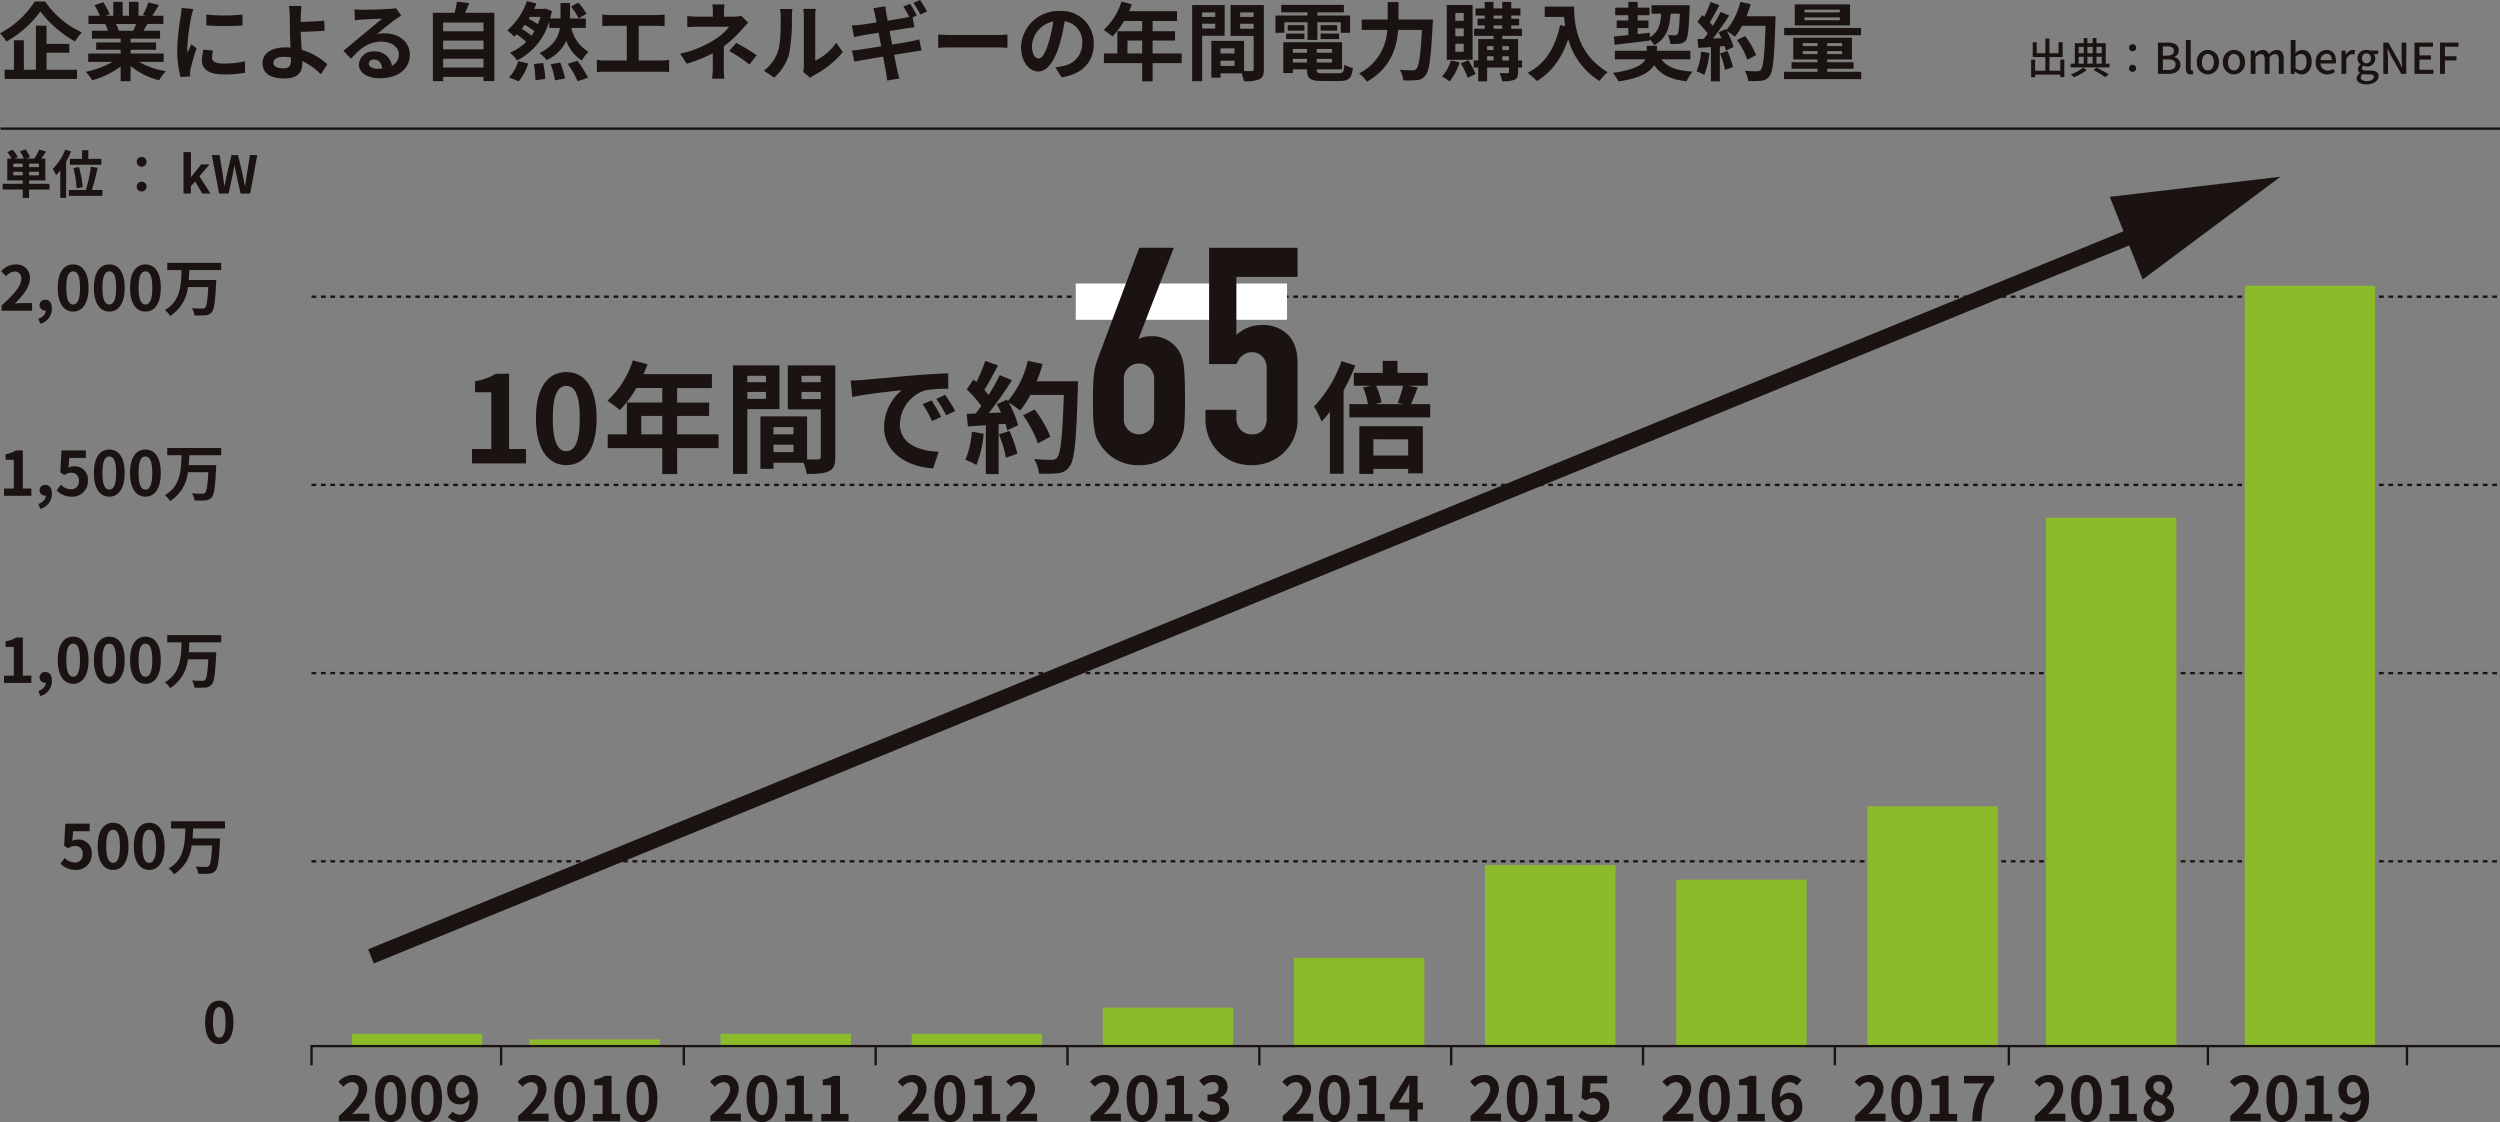 <svg xmlns="http://www.w3.org/2000/svg" width="529.64" height="237.726" viewBox="0 0 529.64 237.726">
  <rect x="0" y="0" width="529.64" height="237.726" fill="#808080" stroke="none"/>
  <g id="sec04_img01" transform="translate(-168.36 -363.858)">
    <path id="パス_290297" data-name="パス 290297" d="M7.722-15.318A19.847,19.847,0,0,1,.36-8.568,9.019,9.019,0,0,1,1.71-6.84a22.3,22.3,0,0,0,7.2-6.372,24.094,24.094,0,0,0,7.344,6.354,11.673,11.673,0,0,1,1.44-1.926,19.138,19.138,0,0,1-7.776-6.534Zm2.5,10.854h4.824v-1.89H10.224v-3.852H7.974V-.864H5.418V-7.11H3.312V-.864H1.35V1.08H16.668V-.864H10.224Zm18.99-6.1c-.2.486-.414,1.008-.63,1.44H25.218l.306-.054a8.866,8.866,0,0,0-.612-1.386Zm5.814,8.028V-4.3h-7v-.792h5.4V-6.642h-5.4v-.81h6.246V-9.126H30.744c.27-.432.558-.918.846-1.44h3.384v-1.746h-2.34c.414-.63.9-1.44,1.4-2.268l-2.25-.54a14.5,14.5,0,0,1-1.134,2.61l.648.2H29.7v-2.934H27.684v2.934H26.352v-2.934h-2v2.934H22.716l.882-.324a13.62,13.62,0,0,0-1.368-2.538l-1.836.63a16.135,16.135,0,0,1,1.116,2.232H19.1v1.746H22.86l-.216.036a8.089,8.089,0,0,1,.612,1.4h-3.42v1.674H25.92v.81H20.736v1.548H25.92V-4.3H19.044v1.764H24.21A18.911,18.911,0,0,1,18.522-.432,9.984,9.984,0,0,1,19.89,1.35a17.075,17.075,0,0,0,6.03-2.916V1.566h2.106v-3.24a15.365,15.365,0,0,0,6.048,3.042,10.069,10.069,0,0,1,1.44-1.944,16.081,16.081,0,0,1-5.706-1.962Zm9.036-10.026.018,2.3a49.335,49.335,0,0,0,7.65,0v-2.3A36.371,36.371,0,0,1,44.064-12.564ZM43.452-5.13a10.986,10.986,0,0,0-.306,2.322C43.146-.99,44.6.126,47.682.126a24.777,24.777,0,0,0,4.608-.36l-.054-2.412a20.544,20.544,0,0,1-4.464.468c-1.8,0-2.484-.468-2.484-1.26A5.866,5.866,0,0,1,45.5-4.932Zm-4.626-8.82a13.319,13.319,0,0,1-.18,1.746,49.425,49.425,0,0,0-.738,7.056,22.756,22.756,0,0,0,.7,5.832L40.662.54C40.644.288,40.644,0,40.626-.2a5.236,5.236,0,0,1,.108-.828A42.976,42.976,0,0,1,42.012-5.4L40.9-6.264c-.252.576-.54,1.17-.792,1.8a8.6,8.6,0,0,1-.072-1.152A44.073,44.073,0,0,1,40.9-12.15a14.98,14.98,0,0,1,.432-1.584ZM61.992-2.862c0,1.17-.414,1.692-1.566,1.692-1.242,0-2.142-.324-2.142-1.206,0-.756.828-1.224,2.214-1.224a9.791,9.791,0,0,1,1.476.126C61.992-3.24,61.992-3.024,61.992-2.862Zm7.7.828a14.1,14.1,0,0,0-5.418-3.06c-.09-1.314-.162-2.718-.2-3.8,1.44-.036,3.564-.108,5.058-.252l-.09-2.124c-1.476.162-3.564.234-4.968.27v-1.3c.036-.7.09-1.566.162-2.088H61.56a11.31,11.31,0,0,1,.18,2.088c.018.756.036,1.818.036,2.9,0,.936.072,2.466.126,3.852A10.229,10.229,0,0,0,60.84-5.6c-3.276,0-4.86,1.476-4.86,3.33C55.98.162,58.068.99,60.606.99c2.988,0,3.8-1.512,3.8-3.078,0-.18,0-.378-.018-.612A13.768,13.768,0,0,1,68.328.09Zm10.6.954c-1.044,0-1.8-.45-1.8-1.116,0-.45.432-.846,1.1-.846.972,0,1.638.756,1.746,1.908A9.4,9.4,0,0,1,80.3-1.08Zm3.924-12.852a8.6,8.6,0,0,1-1.368.18c-1.008.09-4.824.18-5.76.18-.5,0-1.116-.036-1.62-.09l.072,2.322A11.763,11.763,0,0,1,77-11.484c.936-.072,3.384-.18,4.3-.2-.882.774-2.736,2.268-3.726,3.1-1.062.864-3.2,2.682-4.464,3.708L74.736-3.2c1.908-2.16,3.69-3.618,6.426-3.618,2.07,0,3.69,1.08,3.69,2.682a2.6,2.6,0,0,1-1.458,2.43,3.589,3.589,0,0,0-3.8-3.042,3,3,0,0,0-3.2,2.772C76.392-.2,78.264.936,80.748.936c4.3,0,6.444-2.232,6.444-5.04,0-2.592-2.3-4.482-5.328-4.482a5.994,5.994,0,0,0-1.674.2c1.116-.9,2.988-2.484,3.942-3.15q.594-.405,1.242-.81Zm10.026,12.6V-3.2h8.55v1.872Zm8.55-5.706v1.854h-8.55V-7.038Zm0-3.834v1.854h-8.55v-1.854ZM98.91-12.924c.288-.648.576-1.35.846-2.07l-2.592-.288a20.373,20.373,0,0,1-.486,2.358H92.07V1.548h2.178v-.9h8.55V1.53h2.286V-12.924Zm25.686.216a11.274,11.274,0,0,0-1.728-2.376l-1.548.846a12,12,0,0,1,1.638,2.484ZM110.232,1.584a10.035,10.035,0,0,0,2.016-3.78l-2.07-.5A8.822,8.822,0,0,1,108.2.756Zm3.222-3.654a22.85,22.85,0,0,1,.342,3.438l2.088-.306a23.547,23.547,0,0,0-.45-3.366Zm-.5-5.994A15.858,15.858,0,0,0,110.9-9.54c.216-.27.432-.54.63-.828a16.933,16.933,0,0,1,2.052,1.332A8.992,8.992,0,0,1,112.95-8.064Zm1.908-4c-.162.54-.342,1.062-.54,1.548a16.659,16.659,0,0,0-1.944-1.116l.252-.432Zm9.612,2.34v-2h-3.348v-3.276h-2.016v3.276h-2.214c.144-.5.288-1.026.4-1.566l-1.368-.54-.342.072h-2.07c.18-.378.342-.774.486-1.152l-2.016-.5a13.968,13.968,0,0,1-4.14,6.174,12.768,12.768,0,0,1,1.422,1.368c.18-.162.378-.324.558-.5a15.166,15.166,0,0,1,2.016,1.6,11.28,11.28,0,0,1-3.456,2.3,7.279,7.279,0,0,1,1.512,1.638,13.427,13.427,0,0,0,6.822-8.316V-9.72h2.268c-.306,1.854-1.314,3.816-4.3,5.328A7.826,7.826,0,0,1,116.172-2.9,8.555,8.555,0,0,0,120.33-7a8.193,8.193,0,0,0,3.294,4.176,7.228,7.228,0,0,1,1.44-1.836A7.686,7.686,0,0,1,121.41-9.72Zm-7.452,7.686a19.18,19.18,0,0,1,.918,3.42l2.142-.414a20.06,20.06,0,0,0-1.044-3.348Zm3.6-.09a21.873,21.873,0,0,1,2.124,3.69l2.2-.738a24.415,24.415,0,0,0-2.268-3.6Zm15.048-.7V-10.17h3.8c.522,0,1.152.036,1.692.072v-2.466c-.522.054-1.152.108-1.692.108h-9.792a13.213,13.213,0,0,1-1.71-.108V-10.1c.45-.036,1.224-.072,1.71-.072h3.474v7.344h-4.572a9.72,9.72,0,0,1-1.764-.144V-.36a15.042,15.042,0,0,1,1.764-.09h11.862a13.956,13.956,0,0,1,1.674.09V-2.97a10.548,10.548,0,0,1-1.674.144Zm21.726-9.468a5.4,5.4,0,0,1-1.494.18h-2.16v-.936a14.752,14.752,0,0,1,.108-1.656h-2.574a11.627,11.627,0,0,1,.108,1.656v.936h-3.114a16.934,16.934,0,0,1-2.3-.126v2.358c.558-.054,1.692-.09,2.34-.09h6.516a11.576,11.576,0,0,1-3.024,2.7,22.182,22.182,0,0,1-7.344,3.006l1.386,2.124a31.6,31.6,0,0,0,5.526-2.214v3.078a20.734,20.734,0,0,1-.144,2.3h2.592c-.054-.558-.126-1.584-.126-2.3,0-1.134.018-3.1.018-4.536a27.163,27.163,0,0,0,3.78-3.528c.378-.432.936-1.044,1.386-1.494Zm-2.556,7.47a28.31,28.31,0,0,1,4.3,2.862l1.512-1.98a40.575,40.575,0,0,0-4.32-2.61Zm9.54,5.616a10.426,10.426,0,0,0,3.2-5.166,39.715,39.715,0,0,0,.54-7.74,11.482,11.482,0,0,1,.126-1.62H165.6a6.57,6.57,0,0,1,.162,1.638c0,2.178-.018,5.58-.522,7.128a8.491,8.491,0,0,1-3.06,4.3Zm7.632.054a4.589,4.589,0,0,1,.792-.54,19.819,19.819,0,0,0,6.1-4.914l-1.386-1.98a11.4,11.4,0,0,1-4.446,3.8V-12.2a9.139,9.139,0,0,1,.126-1.566h-2.682a7.979,7.979,0,0,1,.144,1.548V-1.728A6.849,6.849,0,0,1,170.514-.4Zm24.732-14.04a24.254,24.254,0,0,0-1.458-2.448l-1.422.594a19.083,19.083,0,0,1,1.458,2.484Zm-7.92,4.122,3.6-.576c.54-.072,1.26-.18,1.656-.216L193.7-11.97l.9-.4c-.342-.666-.99-1.8-1.44-2.466l-1.422.594a22.914,22.914,0,0,1,1.242,2.178c-.342.072-.7.162-1.026.216-.648.126-2.016.342-3.528.594-.162-.81-.27-1.4-.306-1.656-.09-.432-.144-1.044-.2-1.4l-2.538.414c.126.414.252.846.36,1.368.054.288.18.882.324,1.638-1.548.252-2.934.45-3.564.522-.558.054-1.1.09-1.674.126l.486,2.484c.54-.144,1.026-.252,1.656-.378.558-.09,1.944-.324,3.528-.576l.54,2.88c-1.818.288-3.492.558-4.32.684-.576.072-1.386.18-1.872.2l.522,2.394c.4-.108,1.008-.216,1.782-.36s2.466-.432,4.3-.738c.288,1.512.522,2.754.612,3.258.108.54.162,1.152.252,1.818l2.592-.45c-.162-.576-.342-1.224-.468-1.764-.108-.558-.36-1.782-.648-3.24,1.584-.252,3.042-.486,3.906-.63.684-.108,1.422-.234,1.89-.27l-.468-2.376c-.468.126-1.134.288-1.836.432-.81.162-2.286.4-3.906.666Zm10.3,3.564c.666-.054,1.872-.09,2.9-.09h9.666c.756,0,1.674.072,2.106.09V-8.334c-.468.036-1.278.108-2.106.108h-9.666c-.936,0-2.25-.054-2.9-.108ZM220.374-3.24c-.666,0-1.386-.882-1.386-2.682a5.589,5.589,0,0,1,4.518-5.166,28.612,28.612,0,0,1-.954,4.32C221.832-4.356,221.112-3.24,220.374-3.24Zm4.9,3.978c4.5-.684,6.8-3.348,6.8-7.092a6.8,6.8,0,0,0-7.2-6.966,7.949,7.949,0,0,0-8.208,7.632c0,3.006,1.674,5.184,3.636,5.184,1.944,0,3.492-2.2,4.554-5.8a38.738,38.738,0,0,0,1.062-4.842,4.412,4.412,0,0,1,3.726,4.716,4.826,4.826,0,0,1-4.05,4.77c-.468.108-.972.2-1.656.288ZM239.22-4.32V-7.056h3.114V-4.32Zm11.484,0h-6.156V-7.056H249.3v-1.98h-4.752V-11.2h5.166v-2.07h-10.17a11.491,11.491,0,0,0,.594-1.476L237.96-15.3a13.881,13.881,0,0,1-3.78,5.994,16.566,16.566,0,0,1,1.854,1.386,16.177,16.177,0,0,0,2.448-3.276h3.852v2.16h-5.256V-4.32h-2.844v2.052h8.1V1.584h2.214V-2.268H250.7Zm7.11-8.694v.954h-2.772v-.954Zm-2.772,3.42V-10.62h2.772v1.026Zm4.77,1.53v-6.5h-6.894V1.566h2.124v-9.63Zm3.276-1.494V-10.62h2.862v1.062Zm2.862-3.456v.954h-2.862v-.954Zm-7.02,11.34V-2.79h2.97v1.116ZM261.9-5.4v1.08h-2.97V-5.4Zm6.21-9.162h-7.056v6.534h4.9V-.99c0,.288-.108.4-.432.4-.234.018-.9.018-1.6,0v-6.39h-6.93V.81h1.944V-.108h4.464a7.924,7.924,0,0,1,.468,1.674,7.777,7.777,0,0,0,3.294-.414c.72-.342.954-.972.954-2.124Zm4.356,3.636h4.9v3.744h2.088v-3.744h4.95v2.232h1.98v-3.654h-6.93v-.684h5.616v-1.584H271.8v1.584h5.562v.684h-6.786v3.654h1.89Zm7.668,3.564h3.924v-1.17h-3.924Zm0-2.952v1.152h3.51v-1.152Zm-3.42,0h-3.546v1.152h3.546Zm-3.888,2.952h3.888v-1.17h-3.888Zm1.44,4.968v-.774h2.988v.774Zm2.988-2.862v.792h-2.988v-.792Zm5.31.792h-3.258v-.792h3.258Zm-3.258,2.07v-.774h3.258v.774Zm1.3,2.268c-1.1,0-1.3-.108-1.3-.774V-.954h5.382V-6.7H272.232V-.162h2.034V-.954h2.988V-.9c0,1.89.684,2.412,3.15,2.412h3.78c1.962,0,2.538-.594,2.79-2.754a5.474,5.474,0,0,1-1.782-.684c-.126,1.53-.288,1.8-1.188,1.8ZM296.64-11.5V-15.21h-2.286V-11.5h-5.508v2.2h5.418A10.976,10.976,0,0,1,288.288-.09a8.538,8.538,0,0,1,1.674,1.746c5.058-2.862,6.318-7.236,6.606-10.962h5.04c-.288,5.346-.648,7.7-1.188,8.262a1.063,1.063,0,0,1-.846.288c-.468,0-1.53,0-2.664-.09a4.972,4.972,0,0,1,.738,2.214,18.307,18.307,0,0,0,2.88-.036A2.426,2.426,0,0,0,302.364.324c.792-.936,1.152-3.636,1.512-10.8.036-.288.054-1.026.054-1.026Zm13.824.27h-1.782v-1.656h1.782Zm0,3.276h-1.782V-9.63h1.782Zm0,3.276h-1.782V-6.372h1.782Zm1.872-9.9h-5.472V-2.97h5.472ZM307.728-2.844a8.539,8.539,0,0,1-1.854,3.4A10.958,10.958,0,0,1,307.458,1.6,11.916,11.916,0,0,0,309.6-2.43Zm2.106.63A15.6,15.6,0,0,1,311.31.828l1.656-.81a16.423,16.423,0,0,0-1.548-2.9Zm8.8-.612v-.9h1.4v.9Zm-3.222-.9h1.368v.9h-1.368Zm1.368-2.142v.828h-1.368v-.828Zm3.258,0v.828h-1.4v-.828Zm-3.258-4.392h1.836v.7h-1.836Zm0-2.088h1.836v.666h-1.836Zm6.03,9.522h-.828V-7.362h-3.348v-.684h4.158V-9.558h-2.268v-.7H322.2v-1.422h-1.674v-.666h1.944V-13.86h-1.944v-1.368h-1.908v1.368h-1.836v-1.368H314.91v1.368h-1.944v1.512h1.944v.666h-1.53v1.422h1.53v.7h-2.25v1.512h4.122v.684h-3.24v4.536h-.972v1.494h.972V1.584h1.872V-1.332h4.626V-.4c0,.2-.072.27-.306.27-.216,0-.99,0-1.692-.018a6.561,6.561,0,0,1,.558,1.71,6.434,6.434,0,0,0,2.61-.306c.594-.288.774-.738.774-1.638v-.954h.828Zm4.806-11.412v2.178h4.1c.054.612.126,1.26.252,1.944l-1.1-.2c-.99,4.734-3.132,8.208-6.876,10.1a17.1,17.1,0,0,1,1.962,1.746c3.132-1.872,5.292-4.86,6.642-8.892a15.209,15.209,0,0,0,6.624,8.874A11.523,11.523,0,0,1,340.956-.36c-6.624-3.906-7.11-10.476-7.11-13.878Zm14.814,8.082c2.034-.234,4.824-.558,7.47-.9v-.252a5.243,5.243,0,0,1,.9,1.242c2.61-1.4,3.276-3.636,3.492-6.678h1.962c-.126,2.9-.27,4.05-.522,4.356a.633.633,0,0,1-.558.216c-.27,0-.846,0-1.494-.054a4.352,4.352,0,0,1,.558,1.908,15.571,15.571,0,0,0,2-.072,1.711,1.711,0,0,0,1.26-.7c.468-.594.648-2.322.81-6.642.018-.234.018-.81.018-.81h-8.082v1.8H352.3c-.144,2.268-.576,3.924-2.412,5l-.018-.954-2.556.27V-9.7H349.6v-1.6H347.31V-12.42h2.52v-1.6h-2.52v-1.224h-1.98v1.224h-2.772v1.6h2.772V-11.3h-2.466v1.6h2.466v1.494c-1.152.108-2.2.216-3.06.288ZM358.47-3.078v-1.8H351.4V-5.94h-2.16v1.062h-6.75v1.8h6.48c-.594,1.134-2.322,2.25-6.93,2.88a11.358,11.358,0,0,1,1.224,1.8c4.59-.648,6.66-1.98,7.542-3.456C352.17.162,354.24,1.17,357.66,1.584a8.986,8.986,0,0,1,1.3-2.052c-3.348-.2-5.436-.954-6.624-2.61Zm2.268-1.638a13.087,13.087,0,0,1-.954,4.176,10.58,10.58,0,0,1,1.638.774A16.642,16.642,0,0,0,362.5-4.41Zm4.014.4a18.32,18.32,0,0,1,1.062,3.474l1.692-.594a20.528,20.528,0,0,0-1.17-3.384Zm5.616-7.884a20.643,20.643,0,0,0,.882-2.574l-2.2-.468a14.332,14.332,0,0,1-2.97,5.994l-.126-.216-1.512.666c.216.378.432.81.63,1.242l-1.818.072a57.95,57.95,0,0,0,3.438-4.878l-1.818-.756a28.144,28.144,0,0,1-1.656,2.952c-.18-.234-.4-.5-.63-.756.648-1.008,1.386-2.394,2.034-3.636l-1.89-.666a21.582,21.582,0,0,1-1.314,3.132l-.432-.378L359.982-11a16.957,16.957,0,0,1,2.16,2.466c-.27.4-.558.774-.828,1.116l-1.332.054.18,1.872,2.664-.18V1.584h1.89v-7.4l1.026-.072a9.79,9.79,0,0,1,.252.972l1.62-.756a14.336,14.336,0,0,0-1.4-3.366A13.752,13.752,0,0,1,367.9-7.848a14.831,14.831,0,0,0,1.53-2.322H374.4c-.2,6.138-.468,8.766-1.008,9.324a.888.888,0,0,1-.756.306c-.486,0-1.512,0-2.646-.108a5.117,5.117,0,0,1,.72,2.16,17.183,17.183,0,0,0,2.808-.054,2.231,2.231,0,0,0,1.728-.99c.756-.954,1.008-3.8,1.242-11.682.018-.27.018-.99.018-.99ZM372.4-3.978a16.929,16.929,0,0,0-2.34-4.032l-1.71.864a17,17,0,0,1,2.2,4.158Zm17.73-9.036h-7.47v-.576h7.47Zm0,1.656h-7.47v-.594h7.47Zm2.16-3.348h-11.7v4.446h11.7Zm2.34,4.986h-16.29v1.53h16.29ZM382.284-4.194v-.63h3.132v.63Zm0-2.322h3.132v.63h-3.132Zm8.334.63h-3.15v-.63h3.15Zm0,1.692h-3.15v-.63h3.15Zm-3.15,3.762V-1.08h5.58V-2.466h-5.58v-.576h5.238V-7.65H380.268v4.608h5.148v.576h-5.508V-1.08h5.508v.648h-7.11V1.116h16.362V-.432Z" transform="translate(168 379.5)" fill="#1a1311"/>
    <path id="パス_290298" data-name="パス 290298" d="M0,0H463.642" transform="translate(234.358 426.71)" fill="none" stroke="#1a1311" stroke-width="0.5" stroke-dasharray="1 1"/>
    <path id="パス_290299" data-name="パス 290299" d="M0,0H463.642" transform="translate(234.358 466.585)" fill="none" stroke="#1a1311" stroke-width="0.5" stroke-dasharray="1 1"/>
    <path id="パス_290300" data-name="パス 290300" d="M0,0H463.642" transform="translate(234.358 506.459)" fill="none" stroke="#1a1311" stroke-width="0.5" stroke-dasharray="1 1"/>
    <path id="パス_290301" data-name="パス 290301" d="M0,0H463.642" transform="translate(234.358 546.333)" fill="none" stroke="#1a1311" stroke-width="0.5" stroke-dasharray="1 1"/>
    <path id="パス_290302" data-name="パス 290302" d="M2.794-3.85V-4.6H4.807v.748ZM4.807-5.6H2.794v-.737H4.807Zm3.432,0H6.149v-.737h2.09Zm0,1.749H6.149V-4.6h2.09Zm2.233,1.793H6.149v-.715H9.592V-7.4H8.723c.33-.44.693-.968,1.023-1.5L8.283-9.317A10.114,10.114,0,0,1,7.249-7.4H5.566l.792-.319A8.381,8.381,0,0,0,5.39-9.361l-1.177.44A7.411,7.411,0,0,1,5.038-7.4H3.091l.682-.33a9.259,9.259,0,0,0-1.111-1.54L1.54-8.756A11.238,11.238,0,0,1,2.453-7.4H1.529v4.631H4.807v.715H.561v1.21H4.807V.946H6.149V-.847h4.323ZM14.8-7.337v1.243H21.45V-7.337H18.7V-9.174H17.38v1.837Zm2.717,5.973A26.114,26.114,0,0,0,16.731-5.6l-1.177.209a23.889,23.889,0,0,1,.66,4.3ZM13.816-9.3a11.316,11.316,0,0,1-2.651,4.07,8.852,8.852,0,0,1,.693,1.364,10.657,10.657,0,0,0,.9-1.034V.924H14V-6.765a17.939,17.939,0,0,0,1.034-2.123ZM19.448-.737a42.639,42.639,0,0,0,1.221-4.7l-1.43-.231A29.118,29.118,0,0,1,18.183-.737H14.575V.5h7.106V-.737ZM30-5.676A1.019,1.019,0,0,0,31.042-6.7,1.024,1.024,0,0,0,30-7.744,1.024,1.024,0,0,0,28.952-6.7,1.019,1.019,0,0,0,30-5.676ZM30-.429a1.019,1.019,0,0,0,1.045-1.023A1.024,1.024,0,0,0,30-2.5a1.024,1.024,0,0,0-1.045,1.045A1.019,1.019,0,0,0,30-.429ZM38.863,0h1.573V-1.54l.891-1.012L42.823,0h1.749L42.24-3.641,44.374-6.16h-1.76L40.48-3.5h-.044v-5.28H38.863ZM46.42,0h1.991L49.3-4.026c.132-.638.242-1.265.352-1.881H49.7c.1.616.22,1.243.352,1.881L50.963,0h2.024l1.507-8.14H52.943L52.3-4.169c-.121.847-.242,1.716-.363,2.6h-.055c-.176-.88-.341-1.76-.517-2.6L50.424-8.14H49.038l-.946,3.971c-.176.847-.352,1.727-.517,2.6h-.044c-.121-.869-.253-1.738-.374-2.6L46.508-8.14H44.847Z" transform="translate(168.371 404.852)" fill="#1a1311"/>
    <path id="パス_290303" data-name="パス 290303" d="M-47.294,0h6.448V-1.612h-2.093c-.442,0-1.079.052-1.56.1,1.755-1.716,3.2-3.588,3.2-5.33A2.822,2.822,0,0,0-44.33-9.8a3.9,3.9,0,0,0-3.055,1.456l1.04,1.04a2.492,2.492,0,0,1,1.768-.988,1.38,1.38,0,0,1,1.443,1.56c0,1.482-1.547,3.289-4.16,5.629Zm8.19,2.769a3.28,3.28,0,0,0,2.457-3.2c0-1.183-.494-1.885-1.378-1.885A1.15,1.15,0,0,0-39.26-1.183a1.122,1.122,0,0,0,1.2,1.131h.117c0,.754-.559,1.4-1.56,1.781ZM-32.136.182c1.95,0,3.25-1.716,3.25-5.031s-1.3-4.953-3.25-4.953S-35.4-8.177-35.4-4.849-34.1.182-32.136.182Zm0-1.5c-.832,0-1.456-.832-1.456-3.536s.624-3.471,1.456-3.471,1.443.78,1.443,3.471S-31.317-1.313-32.136-1.313Zm7.657,1.5c1.95,0,3.25-1.716,3.25-5.031s-1.3-4.953-3.25-4.953-3.263,1.625-3.263,4.953S-26.442.182-24.479.182Zm0-1.5c-.832,0-1.456-.832-1.456-3.536s.624-3.471,1.456-3.471,1.443.78,1.443,3.471S-23.66-1.313-24.479-1.313Zm7.657,1.5c1.95,0,3.25-1.716,3.25-5.031s-1.3-4.953-3.25-4.953-3.263,1.625-3.263,4.953S-18.785.182-16.822.182Zm0-1.5c-.832,0-1.456-.832-1.456-3.536s.624-3.471,1.456-3.471,1.443.78,1.443,3.471S-16-1.313-16.822-1.313ZM-.78-8.606v-1.521H-12.207v1.521h3.029c-.091,3.133-.2,6.591-3.536,8.463A4.626,4.626,0,0,1-11.6,1.105a8.158,8.158,0,0,0,3.757-6.11H-3.51C-3.653-2.223-3.861-.949-4.2-.624a.836.836,0,0,1-.611.169c-.39,0-1.274,0-2.171-.078A3.716,3.716,0,0,1-6.435.988,15.892,15.892,0,0,0-4.173.975,1.884,1.884,0,0,0-2.782.325c.507-.572.728-2.145.923-6.136.026-.2.039-.689.039-.689H-7.657c.065-.7.091-1.417.117-2.106Z" transform="translate(216 429.682)" fill="#1a1311"/>
    <path id="パス_290304" data-name="パス 290304" d="M-46.787,0H-41V-1.547h-1.807V-9.62h-1.417a6.24,6.24,0,0,1-2.236.806v1.183h1.742v6.084h-2.067ZM-39.1,2.769a3.28,3.28,0,0,0,2.457-3.2c0-1.183-.494-1.885-1.378-1.885A1.15,1.15,0,0,0-39.26-1.183a1.122,1.122,0,0,0,1.2,1.131h.117c0,.754-.559,1.4-1.56,1.781ZM-32.383.182A3.251,3.251,0,0,0-29.016-3.2,2.794,2.794,0,0,0-31.98-6.253a2.488,2.488,0,0,0-1.157.273l.182-2.041h3.5v-1.6h-5.148l-.26,4.667.871.572a2.3,2.3,0,0,1,1.443-.507,1.557,1.557,0,0,1,1.625,1.742,1.615,1.615,0,0,1-1.7,1.768,2.99,2.99,0,0,1-2.119-.975l-.884,1.222A4.385,4.385,0,0,0-32.383.182Zm7.9,0c1.95,0,3.25-1.716,3.25-5.031s-1.3-4.953-3.25-4.953-3.263,1.625-3.263,4.953S-26.442.182-24.479.182Zm0-1.5c-.832,0-1.456-.832-1.456-3.536s.624-3.471,1.456-3.471,1.443.78,1.443,3.471S-23.66-1.313-24.479-1.313Zm7.657,1.5c1.95,0,3.25-1.716,3.25-5.031s-1.3-4.953-3.25-4.953-3.263,1.625-3.263,4.953S-18.785.182-16.822.182Zm0-1.5c-.832,0-1.456-.832-1.456-3.536s.624-3.471,1.456-3.471,1.443.78,1.443,3.471S-16-1.313-16.822-1.313ZM-.78-8.606v-1.521H-12.207v1.521h3.029c-.091,3.133-.2,6.591-3.536,8.463A4.626,4.626,0,0,1-11.6,1.105a8.158,8.158,0,0,0,3.757-6.11H-3.51C-3.653-2.223-3.861-.949-4.2-.624a.836.836,0,0,1-.611.169c-.39,0-1.274,0-2.171-.078A3.716,3.716,0,0,1-6.435.988,15.892,15.892,0,0,0-4.173.975,1.884,1.884,0,0,0-2.782.325c.507-.572.728-2.145.923-6.136.026-.2.039-.689.039-.689H-7.657c.065-.7.091-1.417.117-2.106Z" transform="translate(216 468.898)" fill="#1a1311"/>
    <path id="パス_290305" data-name="パス 290305" d="M-46.787,0H-41V-1.547h-1.807V-9.62h-1.417a6.24,6.24,0,0,1-2.236.806v1.183h1.742v6.084h-2.067ZM-39.1,2.769a3.28,3.28,0,0,0,2.457-3.2c0-1.183-.494-1.885-1.378-1.885A1.15,1.15,0,0,0-39.26-1.183a1.122,1.122,0,0,0,1.2,1.131h.117c0,.754-.559,1.4-1.56,1.781ZM-32.136.182c1.95,0,3.25-1.716,3.25-5.031s-1.3-4.953-3.25-4.953S-35.4-8.177-35.4-4.849-34.1.182-32.136.182Zm0-1.5c-.832,0-1.456-.832-1.456-3.536s.624-3.471,1.456-3.471,1.443.78,1.443,3.471S-31.317-1.313-32.136-1.313Zm7.657,1.5c1.95,0,3.25-1.716,3.25-5.031s-1.3-4.953-3.25-4.953-3.263,1.625-3.263,4.953S-26.442.182-24.479.182Zm0-1.5c-.832,0-1.456-.832-1.456-3.536s.624-3.471,1.456-3.471,1.443.78,1.443,3.471S-23.66-1.313-24.479-1.313Zm7.657,1.5c1.95,0,3.25-1.716,3.25-5.031s-1.3-4.953-3.25-4.953-3.263,1.625-3.263,4.953S-18.785.182-16.822.182Zm0-1.5c-.832,0-1.456-.832-1.456-3.536s.624-3.471,1.456-3.471,1.443.78,1.443,3.471S-16-1.313-16.822-1.313ZM-.78-8.606v-1.521H-12.207v1.521h3.029c-.091,3.133-.2,6.591-3.536,8.463A4.626,4.626,0,0,1-11.6,1.105a8.158,8.158,0,0,0,3.757-6.11H-3.51C-3.653-2.223-3.861-.949-4.2-.624a.836.836,0,0,1-.611.169c-.39,0-1.274,0-2.171-.078A3.716,3.716,0,0,1-6.435.988,15.892,15.892,0,0,0-4.173.975,1.884,1.884,0,0,0-2.782.325c.507-.572.728-2.145.923-6.136.026-.2.039-.689.039-.689H-7.657c.065-.7.091-1.417.117-2.106Z" transform="translate(216 508.543)" fill="#1a1311"/>
    <path id="パス_290306" data-name="パス 290306" d="M-32.383.182A3.251,3.251,0,0,0-29.016-3.2,2.794,2.794,0,0,0-31.98-6.253a2.488,2.488,0,0,0-1.157.273l.182-2.041h3.5v-1.6h-5.148l-.26,4.667.871.572a2.3,2.3,0,0,1,1.443-.507,1.557,1.557,0,0,1,1.625,1.742,1.615,1.615,0,0,1-1.7,1.768,2.99,2.99,0,0,1-2.119-.975l-.884,1.222A4.385,4.385,0,0,0-32.383.182Zm7.9,0c1.95,0,3.25-1.716,3.25-5.031s-1.3-4.953-3.25-4.953-3.263,1.625-3.263,4.953S-26.442.182-24.479.182Zm0-1.5c-.832,0-1.456-.832-1.456-3.536s.624-3.471,1.456-3.471,1.443.78,1.443,3.471S-23.66-1.313-24.479-1.313Zm7.657,1.5c1.95,0,3.25-1.716,3.25-5.031s-1.3-4.953-3.25-4.953-3.263,1.625-3.263,4.953S-18.785.182-16.822.182Zm0-1.5c-.832,0-1.456-.832-1.456-3.536s.624-3.471,1.456-3.471,1.443.78,1.443,3.471S-16-1.313-16.822-1.313ZM-.78-8.606v-1.521H-12.207v1.521h3.029c-.091,3.133-.2,6.591-3.536,8.463A4.626,4.626,0,0,1-11.6,1.105a8.158,8.158,0,0,0,3.757-6.11H-3.51C-3.653-2.223-3.861-.949-4.2-.624a.836.836,0,0,1-.611.169c-.39,0-1.274,0-2.171-.078A3.716,3.716,0,0,1-6.435.988,15.892,15.892,0,0,0-4.173.975,1.884,1.884,0,0,0-2.782.325c.507-.572.728-2.145.923-6.136.026-.2.039-.689.039-.689H-7.657c.065-.7.091-1.417.117-2.106Z" transform="translate(216.808 547.973)" fill="#1a1311"/>
    <path id="パス_290307" data-name="パス 290307" d="M-3.528.168c1.8,0,3-1.584,3-4.644s-1.2-4.572-3-4.572S-6.54-7.548-6.54-4.476-5.34.168-3.528.168Zm0-1.38c-.768,0-1.344-.768-1.344-3.264s.576-3.2,1.344-3.2,1.332.72,1.332,3.2S-2.772-1.212-3.528-1.212Z" transform="translate(218.349 584.897)" fill="#1a1311"/>
    <path id="パス_290308" data-name="パス 290308" d="M-14.755,0h6.448V-1.612H-10.4c-.442,0-1.079.052-1.56.1,1.755-1.716,3.2-3.588,3.2-5.33A2.822,2.822,0,0,0-11.791-9.8a3.9,3.9,0,0,0-3.055,1.456l1.04,1.04a2.492,2.492,0,0,1,1.768-.988A1.38,1.38,0,0,1-10.6-6.734c0,1.482-1.547,3.289-4.16,5.629ZM-3.822.182c1.95,0,3.25-1.716,3.25-5.031S-1.872-9.8-3.822-9.8-7.085-8.177-7.085-4.849-5.785.182-3.822.182Zm0-1.5c-.832,0-1.456-.832-1.456-3.536S-4.654-8.32-3.822-8.32s1.443.78,1.443,3.471S-3-1.313-3.822-1.313ZM3.835.182c1.95,0,3.25-1.716,3.25-5.031S5.785-9.8,3.835-9.8.572-8.177.572-4.849,1.872.182,3.835.182Zm0-1.5c-.832,0-1.456-.832-1.456-3.536S3-8.32,3.835-8.32s1.443.78,1.443,3.471S4.654-1.313,3.835-1.313ZM11.3-4.927c-.832,0-1.365-.533-1.365-1.664,0-1.183.585-1.768,1.3-1.768.819,0,1.482.65,1.651,2.405A1.92,1.92,0,0,1,11.3-4.927ZM8.333-.91A3.608,3.608,0,0,0,10.972.182c1.911,0,3.692-1.573,3.692-5.213,0-3.341-1.638-4.771-3.458-4.771A3.015,3.015,0,0,0,8.177-6.591c0,2.041,1.157,3.029,2.756,3.029a2.675,2.675,0,0,0,1.976-1.053c-.078,2.418-.975,3.237-2.054,3.237a2.207,2.207,0,0,1-1.521-.676Z" transform="translate(254.92 601.402)" fill="#1a1311"/>
    <path id="パス_290309" data-name="パス 290309" d="M-14.755,0h6.448V-1.612H-10.4c-.442,0-1.079.052-1.56.1,1.755-1.716,3.2-3.588,3.2-5.33A2.822,2.822,0,0,0-11.791-9.8a3.9,3.9,0,0,0-3.055,1.456l1.04,1.04a2.492,2.492,0,0,1,1.768-.988A1.38,1.38,0,0,1-10.6-6.734c0,1.482-1.547,3.289-4.16,5.629ZM-3.822.182c1.95,0,3.25-1.716,3.25-5.031S-1.872-9.8-3.822-9.8-7.085-8.177-7.085-4.849-5.785.182-3.822.182Zm0-1.5c-.832,0-1.456-.832-1.456-3.536S-4.654-8.32-3.822-8.32s1.443.78,1.443,3.471S-3-1.313-3.822-1.313ZM1.066,0H6.851V-1.547H5.044V-9.62H3.627a6.24,6.24,0,0,1-2.236.806v1.183H3.133v6.084H1.066ZM11.492.182c1.95,0,3.25-1.716,3.25-5.031S13.442-9.8,11.492-9.8,8.229-8.177,8.229-4.849,9.529.182,11.492.182Zm0-1.5c-.832,0-1.456-.832-1.456-3.536S10.66-8.32,11.492-8.32s1.443.78,1.443,3.471S12.311-1.313,11.492-1.313Z" transform="translate(292.888 601.402)" fill="#1a1311"/>
    <path id="パス_290310" data-name="パス 290310" d="M-14.755,0h6.448V-1.612H-10.4c-.442,0-1.079.052-1.56.1,1.755-1.716,3.2-3.588,3.2-5.33A2.822,2.822,0,0,0-11.791-9.8a3.9,3.9,0,0,0-3.055,1.456l1.04,1.04a2.492,2.492,0,0,1,1.768-.988A1.38,1.38,0,0,1-10.6-6.734c0,1.482-1.547,3.289-4.16,5.629ZM-3.822.182c1.95,0,3.25-1.716,3.25-5.031S-1.872-9.8-3.822-9.8-7.085-8.177-7.085-4.849-5.785.182-3.822.182Zm0-1.5c-.832,0-1.456-.832-1.456-3.536S-4.654-8.32-3.822-8.32s1.443.78,1.443,3.471S-3-1.313-3.822-1.313ZM1.066,0H6.851V-1.547H5.044V-9.62H3.627a6.24,6.24,0,0,1-2.236.806v1.183H3.133v6.084H1.066ZM8.723,0h5.785V-1.547H12.7V-9.62H11.284a6.24,6.24,0,0,1-2.236.806v1.183H10.79v6.084H8.723Z" transform="translate(333.623 601.402)" fill="#1a1311"/>
    <path id="パス_290311" data-name="パス 290311" d="M-14.755,0h6.448V-1.612H-10.4c-.442,0-1.079.052-1.56.1,1.755-1.716,3.2-3.588,3.2-5.33A2.822,2.822,0,0,0-11.791-9.8a3.9,3.9,0,0,0-3.055,1.456l1.04,1.04a2.492,2.492,0,0,1,1.768-.988A1.38,1.38,0,0,1-10.6-6.734c0,1.482-1.547,3.289-4.16,5.629ZM-3.822.182c1.95,0,3.25-1.716,3.25-5.031S-1.872-9.8-3.822-9.8-7.085-8.177-7.085-4.849-5.785.182-3.822.182Zm0-1.5c-.832,0-1.456-.832-1.456-3.536S-4.654-8.32-3.822-8.32s1.443.78,1.443,3.471S-3-1.313-3.822-1.313ZM1.066,0H6.851V-1.547H5.044V-9.62H3.627a6.24,6.24,0,0,1-2.236.806v1.183H3.133v6.084H1.066Zm7.15,0h6.448V-1.612H12.571c-.442,0-1.079.052-1.56.1,1.755-1.716,3.2-3.588,3.2-5.33A2.822,2.822,0,0,0,11.18-9.8,3.9,3.9,0,0,0,8.125-8.346l1.04,1.04a2.492,2.492,0,0,1,1.768-.988,1.38,1.38,0,0,1,1.443,1.56c0,1.482-1.547,3.289-4.16,5.629Z" transform="translate(373.41 601.402)" fill="#1a1311"/>
    <path id="パス_290312" data-name="パス 290312" d="M-14.755,0h6.448V-1.612H-10.4c-.442,0-1.079.052-1.56.1,1.755-1.716,3.2-3.588,3.2-5.33A2.822,2.822,0,0,0-11.791-9.8a3.9,3.9,0,0,0-3.055,1.456l1.04,1.04a2.492,2.492,0,0,1,1.768-.988A1.38,1.38,0,0,1-10.6-6.734c0,1.482-1.547,3.289-4.16,5.629ZM-3.822.182c1.95,0,3.25-1.716,3.25-5.031S-1.872-9.8-3.822-9.8-7.085-8.177-7.085-4.849-5.785.182-3.822.182Zm0-1.5c-.832,0-1.456-.832-1.456-3.536S-4.654-8.32-3.822-8.32s1.443.78,1.443,3.471S-3-1.313-3.822-1.313ZM1.066,0H6.851V-1.547H5.044V-9.62H3.627a6.24,6.24,0,0,1-2.236.806v1.183H3.133v6.084H1.066ZM11.219.182c1.833,0,3.38-1.027,3.38-2.8a2.4,2.4,0,0,0-1.924-2.366v-.065a2.279,2.279,0,0,0,1.612-2.2c0-1.651-1.261-2.561-3.12-2.561A4.268,4.268,0,0,0,8.281-8.619l.975,1.17a2.745,2.745,0,0,1,1.82-.858A1.15,1.15,0,0,1,12.363-7.1c0,.858-.572,1.469-2.34,1.469v1.378c2.093,0,2.652.585,2.652,1.534,0,.858-.663,1.339-1.638,1.339a3.056,3.056,0,0,1-2.145-.988L8-1.157A4.089,4.089,0,0,0,11.219.182Z" transform="translate(414.145 601.402)" fill="#1a1311"/>
    <path id="パス_290313" data-name="パス 290313" d="M-14.755,0h6.448V-1.612H-10.4c-.442,0-1.079.052-1.56.1,1.755-1.716,3.2-3.588,3.2-5.33A2.822,2.822,0,0,0-11.791-9.8a3.9,3.9,0,0,0-3.055,1.456l1.04,1.04a2.492,2.492,0,0,1,1.768-.988A1.38,1.38,0,0,1-10.6-6.734c0,1.482-1.547,3.289-4.16,5.629ZM-3.822.182c1.95,0,3.25-1.716,3.25-5.031S-1.872-9.8-3.822-9.8-7.085-8.177-7.085-4.849-5.785.182-3.822.182Zm0-1.5c-.832,0-1.456-.832-1.456-3.536S-4.654-8.32-3.822-8.32s1.443.78,1.443,3.471S-3-1.313-3.822-1.313ZM1.066,0H6.851V-1.547H5.044V-9.62H3.627a6.24,6.24,0,0,1-2.236.806v1.183H3.133v6.084H1.066ZM9.789-3.952l1.495-2.392c.273-.52.533-1.053.767-1.56H12.1c-.026.559-.078,1.43-.078,1.989v1.963Zm5.161,0H13.806V-9.62H11.518L7.93-3.8v1.3h4.1V0h1.781V-2.5H14.95Z" transform="translate(454.879 601.402)" fill="#1a1311"/>
    <path id="パス_290314" data-name="パス 290314" d="M-14.755,0h6.448V-1.612H-10.4c-.442,0-1.079.052-1.56.1,1.755-1.716,3.2-3.588,3.2-5.33A2.822,2.822,0,0,0-11.791-9.8a3.9,3.9,0,0,0-3.055,1.456l1.04,1.04a2.492,2.492,0,0,1,1.768-.988A1.38,1.38,0,0,1-10.6-6.734c0,1.482-1.547,3.289-4.16,5.629ZM-3.822.182c1.95,0,3.25-1.716,3.25-5.031S-1.872-9.8-3.822-9.8-7.085-8.177-7.085-4.849-5.785.182-3.822.182Zm0-1.5c-.832,0-1.456-.832-1.456-3.536S-4.654-8.32-3.822-8.32s1.443.78,1.443,3.471S-3-1.313-3.822-1.313ZM1.066,0H6.851V-1.547H5.044V-9.62H3.627a6.24,6.24,0,0,1-2.236.806v1.183H3.133v6.084H1.066ZM11.245.182A3.251,3.251,0,0,0,14.612-3.2a2.794,2.794,0,0,0-2.964-3.055,2.488,2.488,0,0,0-1.157.273l.182-2.041h3.5v-1.6H9.022l-.26,4.667.871.572a2.3,2.3,0,0,1,1.443-.507A1.557,1.557,0,0,1,12.7-3.146,1.615,1.615,0,0,1,11-1.378a2.99,2.99,0,0,1-2.119-.975L8-1.131A4.385,4.385,0,0,0,11.245.182Z" transform="translate(494.666 601.402)" fill="#1a1311"/>
    <path id="パス_290315" data-name="パス 290315" d="M-14.755,0h6.448V-1.612H-10.4c-.442,0-1.079.052-1.56.1,1.755-1.716,3.2-3.588,3.2-5.33A2.822,2.822,0,0,0-11.791-9.8a3.9,3.9,0,0,0-3.055,1.456l1.04,1.04a2.492,2.492,0,0,1,1.768-.988A1.38,1.38,0,0,1-10.6-6.734c0,1.482-1.547,3.289-4.16,5.629ZM-3.822.182c1.95,0,3.25-1.716,3.25-5.031S-1.872-9.8-3.822-9.8-7.085-8.177-7.085-4.849-5.785.182-3.822.182Zm0-1.5c-.832,0-1.456-.832-1.456-3.536S-4.654-8.32-3.822-8.32s1.443.78,1.443,3.471S-3-1.313-3.822-1.313ZM1.066,0H6.851V-1.547H5.044V-9.62H3.627a6.24,6.24,0,0,1-2.236.806v1.183H3.133v6.084H1.066Zm10.66-1.261c-.806,0-1.456-.676-1.638-2.431a1.9,1.9,0,0,1,1.573-1.014c.832,0,1.365.533,1.365,1.677C13.026-1.859,12.441-1.261,11.726-1.261ZM14.638-8.71A3.564,3.564,0,0,0,12.025-9.8c-1.937,0-3.718,1.534-3.718,5.122,0,3.393,1.625,4.862,3.458,4.862a3.012,3.012,0,0,0,3.016-3.211c0-2.067-1.144-3.029-2.756-3.029a2.8,2.8,0,0,0-1.976,1.027c.078-2.405.988-3.237,2.093-3.237a2.088,2.088,0,0,1,1.482.7Z" transform="translate(535.401 601.402)" fill="#1a1311"/>
    <path id="パス_290316" data-name="パス 290316" d="M-14.755,0h6.448V-1.612H-10.4c-.442,0-1.079.052-1.56.1,1.755-1.716,3.2-3.588,3.2-5.33A2.822,2.822,0,0,0-11.791-9.8a3.9,3.9,0,0,0-3.055,1.456l1.04,1.04a2.492,2.492,0,0,1,1.768-.988A1.38,1.38,0,0,1-10.6-6.734c0,1.482-1.547,3.289-4.16,5.629ZM-3.822.182c1.95,0,3.25-1.716,3.25-5.031S-1.872-9.8-3.822-9.8-7.085-8.177-7.085-4.849-5.785.182-3.822.182Zm0-1.5c-.832,0-1.456-.832-1.456-3.536S-4.654-8.32-3.822-8.32s1.443.78,1.443,3.471S-3-1.313-3.822-1.313ZM1.066,0H6.851V-1.547H5.044V-9.62H3.627a6.24,6.24,0,0,1-2.236.806v1.183H3.133v6.084H1.066Zm9.009,0h1.937c.156-3.77.455-5.733,2.691-8.463V-9.62h-6.4v1.6h4.329A13.276,13.276,0,0,0,10.075,0Z" transform="translate(576.135 601.402)" fill="#1a1311"/>
    <path id="パス_290317" data-name="パス 290317" d="M-14.755,0h6.448V-1.612H-10.4c-.442,0-1.079.052-1.56.1,1.755-1.716,3.2-3.588,3.2-5.33A2.822,2.822,0,0,0-11.791-9.8a3.9,3.9,0,0,0-3.055,1.456l1.04,1.04a2.492,2.492,0,0,1,1.768-.988A1.38,1.38,0,0,1-10.6-6.734c0,1.482-1.547,3.289-4.16,5.629ZM-3.822.182c1.95,0,3.25-1.716,3.25-5.031S-1.872-9.8-3.822-9.8-7.085-8.177-7.085-4.849-5.785.182-3.822.182Zm0-1.5c-.832,0-1.456-.832-1.456-3.536S-4.654-8.32-3.822-8.32s1.443.78,1.443,3.471S-3-1.313-3.822-1.313ZM1.066,0H6.851V-1.547H5.044V-9.62H3.627a6.24,6.24,0,0,1-2.236.806v1.183H3.133v6.084H1.066ZM11.479.182c1.95,0,3.237-1.118,3.237-2.574A2.8,2.8,0,0,0,13.1-4.966v-.065a2.8,2.8,0,0,0,1.235-2.2,2.525,2.525,0,0,0-2.8-2.561,2.6,2.6,0,0,0-2.9,2.535A2.741,2.741,0,0,0,9.919-4.966V-4.9A2.8,2.8,0,0,0,8.268-2.392C8.268-.884,9.646.182,11.479.182ZM12.09-5.5c-1.014-.4-1.755-.845-1.755-1.755a1.119,1.119,0,0,1,1.17-1.2,1.226,1.226,0,0,1,1.274,1.339A2.3,2.3,0,0,1,12.09-5.5ZM11.531-1.17A1.474,1.474,0,0,1,9.919-2.6,2.313,2.313,0,0,1,10.8-4.381c1.248.507,2.132.923,2.132,1.924A1.261,1.261,0,0,1,11.531-1.17Z" transform="translate(614.225 601.402)" fill="#1a1311"/>
    <path id="パス_290318" data-name="パス 290318" d="M-14.755,0h6.448V-1.612H-10.4c-.442,0-1.079.052-1.56.1,1.755-1.716,3.2-3.588,3.2-5.33A2.822,2.822,0,0,0-11.791-9.8a3.9,3.9,0,0,0-3.055,1.456l1.04,1.04a2.492,2.492,0,0,1,1.768-.988A1.38,1.38,0,0,1-10.6-6.734c0,1.482-1.547,3.289-4.16,5.629ZM-3.822.182c1.95,0,3.25-1.716,3.25-5.031S-1.872-9.8-3.822-9.8-7.085-8.177-7.085-4.849-5.785.182-3.822.182Zm0-1.5c-.832,0-1.456-.832-1.456-3.536S-4.654-8.32-3.822-8.32s1.443.78,1.443,3.471S-3-1.313-3.822-1.313ZM1.066,0H6.851V-1.547H5.044V-9.62H3.627a6.24,6.24,0,0,1-2.236.806v1.183H3.133v6.084H1.066ZM11.3-4.927c-.832,0-1.365-.533-1.365-1.664,0-1.183.585-1.768,1.3-1.768.819,0,1.482.65,1.651,2.405A1.92,1.92,0,0,1,11.3-4.927ZM8.333-.91A3.608,3.608,0,0,0,10.972.182c1.911,0,3.692-1.573,3.692-5.213,0-3.341-1.638-4.771-3.458-4.771A3.015,3.015,0,0,0,8.177-6.591c0,2.041,1.157,3.029,2.756,3.029a2.675,2.675,0,0,0,1.976-1.053c-.078,2.418-.975,3.237-2.054,3.237a2.207,2.207,0,0,1-1.521-.676Z" transform="translate(655.604 601.402)" fill="#1a1311"/>
    <path id="パス_290319" data-name="パス 290319" d="M-84.672-3.024V-.657h-2.295V-3.564h2.808v-3.15h-.882v2.34h-1.926V-7.488h-.855v3.114h-1.836V-6.7H-90.5v3.141h2.673V-.657h-2.169V-3.024h-.846V.711h.846V.162h5.319V.693h.864V-3.024Zm4.842,1.7A9.123,9.123,0,0,1-82.422.108a5.137,5.137,0,0,1,.639.6,11.636,11.636,0,0,0,2.736-1.53Zm2.223.54A18.683,18.683,0,0,1-75.159.675l.765-.558a21.789,21.789,0,0,0-2.628-1.449Zm-3.168-2.826h1.08V-2.16h-1.08Zm1.08-2.115v1.341h-1.08V-5.724Zm1.9,0v1.341h-1.125V-5.724Zm1.917,0v1.341H-77V-5.724ZM-77.8-2.16h-1.125V-3.609H-77.8Zm.8-1.449h1.116V-2.16H-77Zm1.962,1.449V-6.5H-77v-1.08h-.8V-6.5h-1.125v-1.08h-.774V-6.5h-1.89V-2.16h-.891v.792h8.253V-2.16Zm5.688-2.628a.736.736,0,0,0,.756-.747.744.744,0,0,0-.756-.756.744.744,0,0,0-.756.756A.736.736,0,0,0-69.345-4.788Zm0,4.356a.734.734,0,0,0,.756-.738.738.738,0,0,0-.756-.756.738.738,0,0,0-.756.756A.734.734,0,0,0-69.345-.432ZM-63.972,0h2.214c1.467,0,2.538-.63,2.538-1.944a1.521,1.521,0,0,0-1.305-1.575v-.045a1.473,1.473,0,0,0,.945-1.431c0-1.2-.981-1.629-2.34-1.629h-2.052Zm1.044-3.861V-5.814h.918c.936,0,1.4.261,1.4.954,0,.621-.423,1-1.431,1Zm0,3.042v-2.25h1.053c1.053,0,1.629.324,1.629,1.071,0,.81-.594,1.179-1.629,1.179Zm5.895.936a1.662,1.662,0,0,0,.558-.081l-.135-.783a.719.719,0,0,1-.171.018c-.126,0-.252-.1-.252-.378V-7.173h-1.026v6.012C-58.059-.36-57.78.117-57.033.117Zm3.636,0a2.378,2.378,0,0,0,2.331-2.583A2.392,2.392,0,0,0-53.4-5.076a2.392,2.392,0,0,0-2.331,2.61A2.378,2.378,0,0,0-53.4.117Zm0-.846c-.774,0-1.26-.693-1.26-1.737s.486-1.755,1.26-1.755,1.269.7,1.269,1.755S-52.614-.729-53.4-.729Zm5.526.846A2.378,2.378,0,0,0-45.54-2.466a2.392,2.392,0,0,0-2.331-2.61A2.392,2.392,0,0,0-50.2-2.466,2.378,2.378,0,0,0-47.871.117Zm0-.846c-.774,0-1.26-.693-1.26-1.737s.486-1.755,1.26-1.755,1.269.7,1.269,1.755S-47.088-.729-47.871-.729ZM-44.325,0H-43.3V-3.51a1.671,1.671,0,0,1,1.116-.675c.567,0,.828.342.828,1.2V0h1.035V-3.51A1.653,1.653,0,0,1-39.2-4.185c.558,0,.828.342.828,1.2V0h1.035V-3.114c0-1.26-.486-1.962-1.521-1.962a2.281,2.281,0,0,0-1.611.909,1.321,1.321,0,0,0-1.368-.909,2.156,2.156,0,0,0-1.53.819H-43.4l-.081-.693h-.846Zm10.782.117c1.116,0,2.133-.972,2.133-2.673,0-1.521-.711-2.52-1.962-2.52a2.363,2.363,0,0,0-1.476.648l.027-.846v-1.9h-1.026V0h.81l.1-.513h.027A2.056,2.056,0,0,0-33.543.117Zm-.2-.855a1.66,1.66,0,0,1-1.08-.45V-3.609a1.722,1.722,0,0,1,1.179-.6c.828,0,1.161.639,1.161,1.674C-32.481-1.377-33.021-.738-33.741-.738Zm5.616.855a3,3,0,0,0,1.674-.522l-.36-.657a2.1,2.1,0,0,1-1.179.369A1.5,1.5,0,0,1-29.52-2.2h3.213a2.675,2.675,0,0,0,.045-.522c0-1.4-.7-2.349-2.016-2.349a2.4,2.4,0,0,0-2.259,2.61A2.378,2.378,0,0,0-28.125.117Zm-1.4-3.033a1.342,1.342,0,0,1,1.269-1.35c.72,0,1.107.5,1.107,1.35ZM-25.1,0h1.026V-3.087c.315-.783.8-1.062,1.206-1.062a1.464,1.464,0,0,1,.5.081l.189-.9a1.231,1.231,0,0,0-.558-.108,1.711,1.711,0,0,0-1.4,1.017h-.027l-.081-.891H-25.1Zm5.274,2.223c1.584,0,2.592-.774,2.592-1.728,0-.846-.612-1.206-1.782-1.206h-.909c-.63,0-.828-.189-.828-.486a.656.656,0,0,1,.27-.522,1.721,1.721,0,0,0,.693.153,1.691,1.691,0,0,0,1.854-1.7,1.338,1.338,0,0,0-.324-.909h.945V-4.95h-1.755a2.064,2.064,0,0,0-.72-.126,1.785,1.785,0,0,0-1.917,1.782A1.694,1.694,0,0,0-21.06-1.98v.036a1.221,1.221,0,0,0-.549.918.91.91,0,0,0,.45.819v.045a1.308,1.308,0,0,0-.72,1.08C-21.879,1.782-21.015,2.223-19.827,2.223Zm.036-4.455a.965.965,0,0,1-.936-1.062.943.943,0,0,1,.936-1.053.947.947,0,0,1,.936,1.053A.965.965,0,0,1-19.791-2.232Zm.117,3.771c-.819,0-1.323-.288-1.323-.774a.89.89,0,0,1,.423-.72,3.147,3.147,0,0,0,.666.072h.747c.6,0,.927.126.927.54C-18.234,1.116-18.81,1.539-19.674,1.539ZM-16.227,0h.99V-3.123c0-.72-.081-1.485-.135-2.169h.045l.693,1.386L-12.438,0h1.071V-6.624h-.99v3.087c0,.72.081,1.521.135,2.205h-.045l-.693-1.4-2.2-3.888h-1.071Zm6.606,0h4.014V-.882h-2.97V-3.024h2.43v-.882h-2.43V-5.751h2.871v-.873H-9.621Zm5.4,0h1.044V-2.853H-.729v-.873H-3.177V-5.751H-.3v-.873H-4.221Z" transform="translate(689.509 379.507)" fill="#1a1311"/>
    <path id="パス_290320" data-name="パス 290320" d="M0,0H27.127V160.842H0Z" transform="translate(644.176 424.641)" fill="#8bba2b" stroke="#8bba2b" stroke-width="0.5"/>
    <path id="パス_290321" data-name="パス 290321" d="M0,0H27.127V111.7H0Z" transform="translate(602.074 473.783)" fill="#8bba2b" stroke="#8bba2b" stroke-width="0.5"/>
    <path id="パス_290322" data-name="パス 290322" d="M0,0H27.127V50.559H0Z" transform="translate(564.215 534.924)" fill="#8bba2b" stroke="#8bba2b" stroke-width="0.5"/>
    <path id="パス_290323" data-name="パス 290323" d="M0,0H27.127V35.017H0Z" transform="translate(523.723 550.466)" fill="#8bba2b" stroke="#8bba2b" stroke-width="0.5"/>
    <path id="パス_290324" data-name="パス 290324" d="M0,0H27.127V38.077H0Z" transform="translate(483.233 547.405)" fill="#8bba2b" stroke="#8bba2b" stroke-width="0.5"/>
    <path id="パス_290325" data-name="パス 290325" d="M0,0H27.127V18.456H0Z" transform="translate(442.741 567.027)" fill="#8bba2b" stroke="#8bba2b" stroke-width="0.5"/>
    <path id="パス_290326" data-name="パス 290326" d="M0,0H27.127V7.894H0Z" transform="translate(402.25 577.588)" fill="#8bba2b" stroke="#8bba2b" stroke-width="0.5"/>
    <path id="パス_290327" data-name="パス 290327" d="M0,0H27.127V2.346H0Z" transform="translate(321.267 583.137)" fill="#8bba2b" stroke="#8bba2b" stroke-width="0.5"/>
    <path id="パス_290328" data-name="パス 290328" d="M0,0H27.127V2.346H0Z" transform="translate(361.758 583.137)" fill="#8bba2b" stroke="#8bba2b" stroke-width="0.5"/>
    <path id="パス_290329" data-name="パス 290329" d="M0,0H27.127V1.173H0Z" transform="translate(280.776 584.31)" fill="#8bba2b" stroke="#8bba2b" stroke-width="0.5"/>
    <path id="パス_290330" data-name="パス 290330" d="M0,0H27.127V2.346H0Z" transform="translate(243.16 583.137)" fill="#8bba2b" stroke="#8bba2b" stroke-width="0.5"/>
    <path id="パス_290331" data-name="パス 290331" d="M0,0V4.063" transform="translate(274.525 585.483)" fill="none" stroke="#1a1311" stroke-width="0.5"/>
    <path id="パス_290332" data-name="パス 290332" d="M0,0V4.063" transform="translate(313.23 585.483)" fill="none" stroke="#1a1311" stroke-width="0.5"/>
    <path id="パス_290333" data-name="パス 290333" d="M0,0V4.063" transform="translate(353.872 585.483)" fill="none" stroke="#1a1311" stroke-width="0.5"/>
    <path id="パス_290334" data-name="パス 290334" d="M0,0V4.063" transform="translate(394.516 585.483)" fill="none" stroke="#1a1311" stroke-width="0.5"/>
    <path id="パス_290335" data-name="パス 290335" d="M0,0V4.063" transform="translate(435.158 585.483)" fill="none" stroke="#1a1311" stroke-width="0.5"/>
    <path id="パス_290336" data-name="パス 290336" d="M0,0V4.063" transform="translate(475.8 585.483)" fill="none" stroke="#1a1311" stroke-width="0.5"/>
    <path id="パス_290337" data-name="パス 290337" d="M0,0V4.063" transform="translate(516.443 585.483)" fill="none" stroke="#1a1311" stroke-width="0.5"/>
    <path id="パス_290338" data-name="パス 290338" d="M0,0V4.063" transform="translate(593.943 585.483)" fill="none" stroke="#1a1311" stroke-width="0.5"/>
    <path id="パス_290339" data-name="パス 290339" d="M0,0V4.063" transform="translate(557.085 585.483)" fill="none" stroke="#1a1311" stroke-width="0.5"/>
    <path id="パス_290340" data-name="パス 290340" d="M0,0V4.063" transform="translate(636.121 585.483)" fill="none" stroke="#1a1311" stroke-width="0.5"/>
    <path id="パス_24613" data-name="パス 24613" d="M289.743,550.238v-4.063H733.681v4.063" transform="translate(-55.385 39.308)" fill="none" stroke="#1a1311" stroke-miterlimit="10" stroke-width="0.5"/>
    <path id="パス_290341" data-name="パス 290341" d="M0,0H529.532" transform="translate(168.468 391.108)" fill="none" stroke="#1a1311" stroke-width="0.5"/>
    <path id="パス_290342" data-name="パス 290342" d="M0,0H44.766V7.684H0Z" transform="translate(396.26 423.925)" fill="#fff"/>
    <g id="グループ_2927" data-name="グループ 2927" transform="translate(268.36 416.35)">
      <g id="グループ_2838" data-name="グループ 2838" transform="translate(0 0)">
        <g id="グループ_2837" data-name="グループ 2837">
          <g id="グループ_2836" data-name="グループ 2836">
            <g id="グループ_2835" data-name="グループ 2835">
              <path id="パス_24501" data-name="パス 24501" d="M316.245,469.706h4.081V457.692h-3.439v-2.337a12.325,12.325,0,0,0,4.415-1.591h2.8v15.942h3.568v3.055H316.245Z" transform="translate(-316.245 -427.075)" fill="#1a1311"/>
              <path id="パス_24502" data-name="パス 24502" d="M324.582,463.322c0-6.57,2.567-9.779,6.444-9.779,3.85,0,6.416,3.233,6.416,9.779s-2.566,9.937-6.416,9.937C327.149,473.259,324.582,469.87,324.582,463.322Zm9.292,0c0-5.314-1.232-6.853-2.848-6.853-1.643,0-2.876,1.539-2.876,6.853,0,5.341,1.233,6.983,2.876,6.983C332.642,470.305,333.874,468.663,333.874,463.322Z" transform="translate(-311.043 -427.213)" fill="#1a1311"/>
              <path id="パス_24503" data-name="パス 24503" d="M357.468,470.611h-8.781V476.1h-3.157v-5.494H333.978v-2.926h4.057v-6.726h7.5v-3.081h-5.494a23.04,23.04,0,0,1-3.491,4.674,23.505,23.505,0,0,0-2.644-1.978,19.8,19.8,0,0,0,5.391-8.548l3.1.8a16.434,16.434,0,0,1-.846,2.106h14.5v2.951h-7.368v3.081h6.778v2.824h-6.778v3.9h8.781Zm-11.937-2.926v-3.9h-4.441v3.9Z" transform="translate(-305.228 -428.16)" fill="#1a1311"/>
              <path id="パス_24504" data-name="パス 24504" d="M353.326,461.941v13.734H350.3v-23h9.833v9.268Zm0-7.061v1.361h3.953V454.88Zm3.953,4.878V458.3h-3.953v1.463Zm14.685,12.3c0,1.643-.334,2.541-1.361,3.03-1,.513-2.489.59-4.7.59a11.333,11.333,0,0,0-.667-2.387h-6.366V474.6H356.1V463.48h9.885v9.113c1,.026,1.95.026,2.283,0,.463,0,.617-.153.617-.563V461.991H361.9v-9.318h10.063Zm-13.092-6.314v1.539h4.235v-1.539Zm4.235,5.313v-1.591h-4.235v1.591ZM364.8,454.88v1.361h4.083V454.88Zm4.083,4.929V458.3H364.8v1.514Z" transform="translate(-295 -427.756)" fill="#1a1311"/>
              <path id="パス_24505" data-name="パス 24505" d="M368.134,455.113c2.131-.179,6.34-.564,10.986-.974,2.619-.206,5.391-.361,7.189-.438l.026,3.287a26.218,26.218,0,0,0-4.9.335,7.715,7.715,0,0,0-5.364,7.111c0,4.183,3.9,5.7,8.214,5.9l-1.181,3.517c-5.341-.334-10.372-3.209-10.372-8.729a10.08,10.08,0,0,1,3.748-7.829c-2.207.231-7.546.8-10.5,1.437l-.334-3.491C366.669,455.217,367.645,455.165,368.134,455.113Zm16.686,7.831-1.952.872a19.937,19.937,0,0,0-2-3.569l1.9-.8A33.734,33.734,0,0,1,384.82,462.943Zm2.978-1.259-1.926.926a22.445,22.445,0,0,0-2.1-3.467l1.874-.872A38.31,38.31,0,0,1,387.8,461.685Z" transform="translate(-285.425 -427.115)" fill="#1a1311"/>
              <path id="パス_24506" data-name="パス 24506" d="M384.488,467.527a23.691,23.691,0,0,1-1.541,6.622,15.269,15.269,0,0,0-2.335-1.1,18.694,18.694,0,0,0,1.361-5.955Zm19.971-11.116s0,1.026-.024,1.411c-.335,11.244-.693,15.3-1.772,16.661a3.183,3.183,0,0,1-2.465,1.411,24.577,24.577,0,0,1-4,.078,7.277,7.277,0,0,0-1.026-3.081c1.617.153,3.081.153,3.774.153a1.265,1.265,0,0,0,1.078-.435c.77-.8,1.155-4.544,1.437-13.3h-7.085a21.08,21.08,0,0,1-2.183,3.311,19.816,19.816,0,0,0-2.413-1.694,20.42,20.42,0,0,1,2,4.8l-2.311,1.078a13.658,13.658,0,0,0-.359-1.385l-1.463.1v10.552h-2.7V465.729l-3.8.258-.257-2.671,1.9-.076c.383-.489.794-1.028,1.181-1.591a24.261,24.261,0,0,0-3.081-3.517l1.437-2.1.615.539a30.7,30.7,0,0,0,1.874-4.467l2.7.95c-.924,1.772-1.976,3.748-2.9,5.185.333.361.641.745.9,1.078a39.583,39.583,0,0,0,2.361-4.211l2.593,1.08a82.943,82.943,0,0,1-4.9,6.957l2.592-.1c-.283-.615-.589-1.233-.9-1.772l2.157-.95.18.31a20.461,20.461,0,0,0,4.235-8.55l3.133.667a29.643,29.643,0,0,1-1.259,3.672Zm-14.5,10.526a29.417,29.417,0,0,1,1.669,4.825l-2.415.848a26.088,26.088,0,0,0-1.514-4.955Zm6.007,2.618a24.206,24.206,0,0,0-3.133-5.929l2.439-1.233a24.152,24.152,0,0,1,3.337,5.75Z" transform="translate(-276.085 -428.131)" fill="#1a1311"/>
              <path id="パス_24507" data-name="パス 24507" d="M414.383,437.329l-7.444,19.187.128.128a2.531,2.531,0,0,1,1-.417,7.835,7.835,0,0,1,1.765-.162,6.417,6.417,0,0,1,3.207.835,6.517,6.517,0,0,1,2.311,2.119,7.251,7.251,0,0,1,.7,1.411,10.9,10.9,0,0,1,.45,1.859q.127,1.157.193,2.92t.063,4.459q0,2.248-.063,3.691t-.193,2.405a9.022,9.022,0,0,1-.481,1.731,12.02,12.02,0,0,1-.739,1.478,8.831,8.831,0,0,1-3.433,3.271A10.058,10.058,0,0,1,407,483.4a9.668,9.668,0,0,1-4.813-1.187,9.335,9.335,0,0,1-3.4-3.24,8.356,8.356,0,0,1-.8-1.478,6.747,6.747,0,0,1-.417-1.731,15.965,15.965,0,0,1-.257-2.405q-.066-1.444-.065-3.691,0-2.117.065-3.5c.041-.921.106-1.721.192-2.407a10.252,10.252,0,0,1,.385-1.765q.256-.8.578-1.7l8.6-22.972Zm-4.172,27.782a3.093,3.093,0,0,0-.961-2.372,3.257,3.257,0,0,0-4.492,0,3.1,3.1,0,0,0-.963,2.372v8.47a3.091,3.091,0,0,0,.963,2.374,3.253,3.253,0,0,0,4.492,0,3.09,3.09,0,0,0,.961-2.374Z" transform="translate(-265.704 -437.329)" fill="#1a1311"/>
              <path id="パス_24508" data-name="パス 24508" d="M431.439,437.329v6.159H418.478v12.321a7.318,7.318,0,0,1,2.311-1.509,7.85,7.85,0,0,1,3.144-.611,7.467,7.467,0,0,1,5.422,2.022q2.083,2.022,2.084,6.064v11.806a9.993,9.993,0,0,1-.8,4.108,9.623,9.623,0,0,1-2.15,3.079,9.22,9.22,0,0,1-3.113,1.957,10.437,10.437,0,0,1-7.379,0,9.244,9.244,0,0,1-3.111-1.957,9.594,9.594,0,0,1-2.148-3.079,9.967,9.967,0,0,1-.8-4.108v-1.924h6.544v1.668a3.513,3.513,0,0,0,.93,2.6,3.254,3.254,0,0,0,2.407.931,2.891,2.891,0,0,0,2.277-.9,3.626,3.626,0,0,0,.8-2.5V462.739a3.334,3.334,0,0,0-.866-2.309,2.842,2.842,0,0,0-2.213-.963,3.152,3.152,0,0,0-1.413.289,3.636,3.636,0,0,0-.961.674,2.644,2.644,0,0,0-.578.833c-.214.387-.343.62-.385.706H412.7v-24.64Z" transform="translate(-256.543 -437.329)" fill="#1a1311"/>
              <path id="パス_24509" data-name="パス 24509" d="M434.82,453.062a40.79,40.79,0,0,1-2.465,5.289v17.637h-2.9V462.871a23.271,23.271,0,0,1-1.746,2.053,19.353,19.353,0,0,0-1.617-3.157,27.27,27.27,0,0,0,5.828-9.627Zm15.89,8.189v2.8H433.587v-2.8h3.927a15,15,0,0,0-1.026-3.516l1.669-.385h-3.62v-2.722h6.109v-2.541h3.133v2.541H450.2v2.722h-4.159l2.028.359c-.513,1.335-1,2.619-1.437,3.542Zm-15.018,4.672h13.453v9.987h-3.107v-.95H438.67v1.078h-2.978Zm2.978,2.774v3.441h7.368V468.7Zm.591-11.346a15.131,15.131,0,0,1,1.129,3.543l-1.361.357h6.135L443.8,461a27.7,27.7,0,0,0,1.181-3.644Z" transform="translate(-247.71 -428.121)" fill="#1a1311"/>
            </g>
          </g>
        </g>
      </g>
    </g>
    <g id="グループ_2926" data-name="グループ 2926" transform="translate(246.374 401.298)">
      <path id="パス_29213" data-name="パス 29213" d="M0,6.923,408.213,3.232l-.029,3.232L-.029,10.154Z" transform="translate(-2.563 157.233) rotate(-21.729)" fill="#1a1311"/>
      <g id="グループ_2844" data-name="グループ 2844" transform="translate(368.96)">
        <path id="パス_24513" data-name="パス 24513" d="M543.612,454.764l29.182-21.772-36.159,4.261Z" transform="translate(-536.636 -432.992)" fill="#1a1311"/>
      </g>
    </g>
    <path id="パス_24614" data-name="パス 24614" d="M4764.259,759.257h19.7" transform="translate(-4085.962 -173.774)" fill="none" stroke="#1a1311" stroke-width="0.5"/>
  </g>
</svg>
